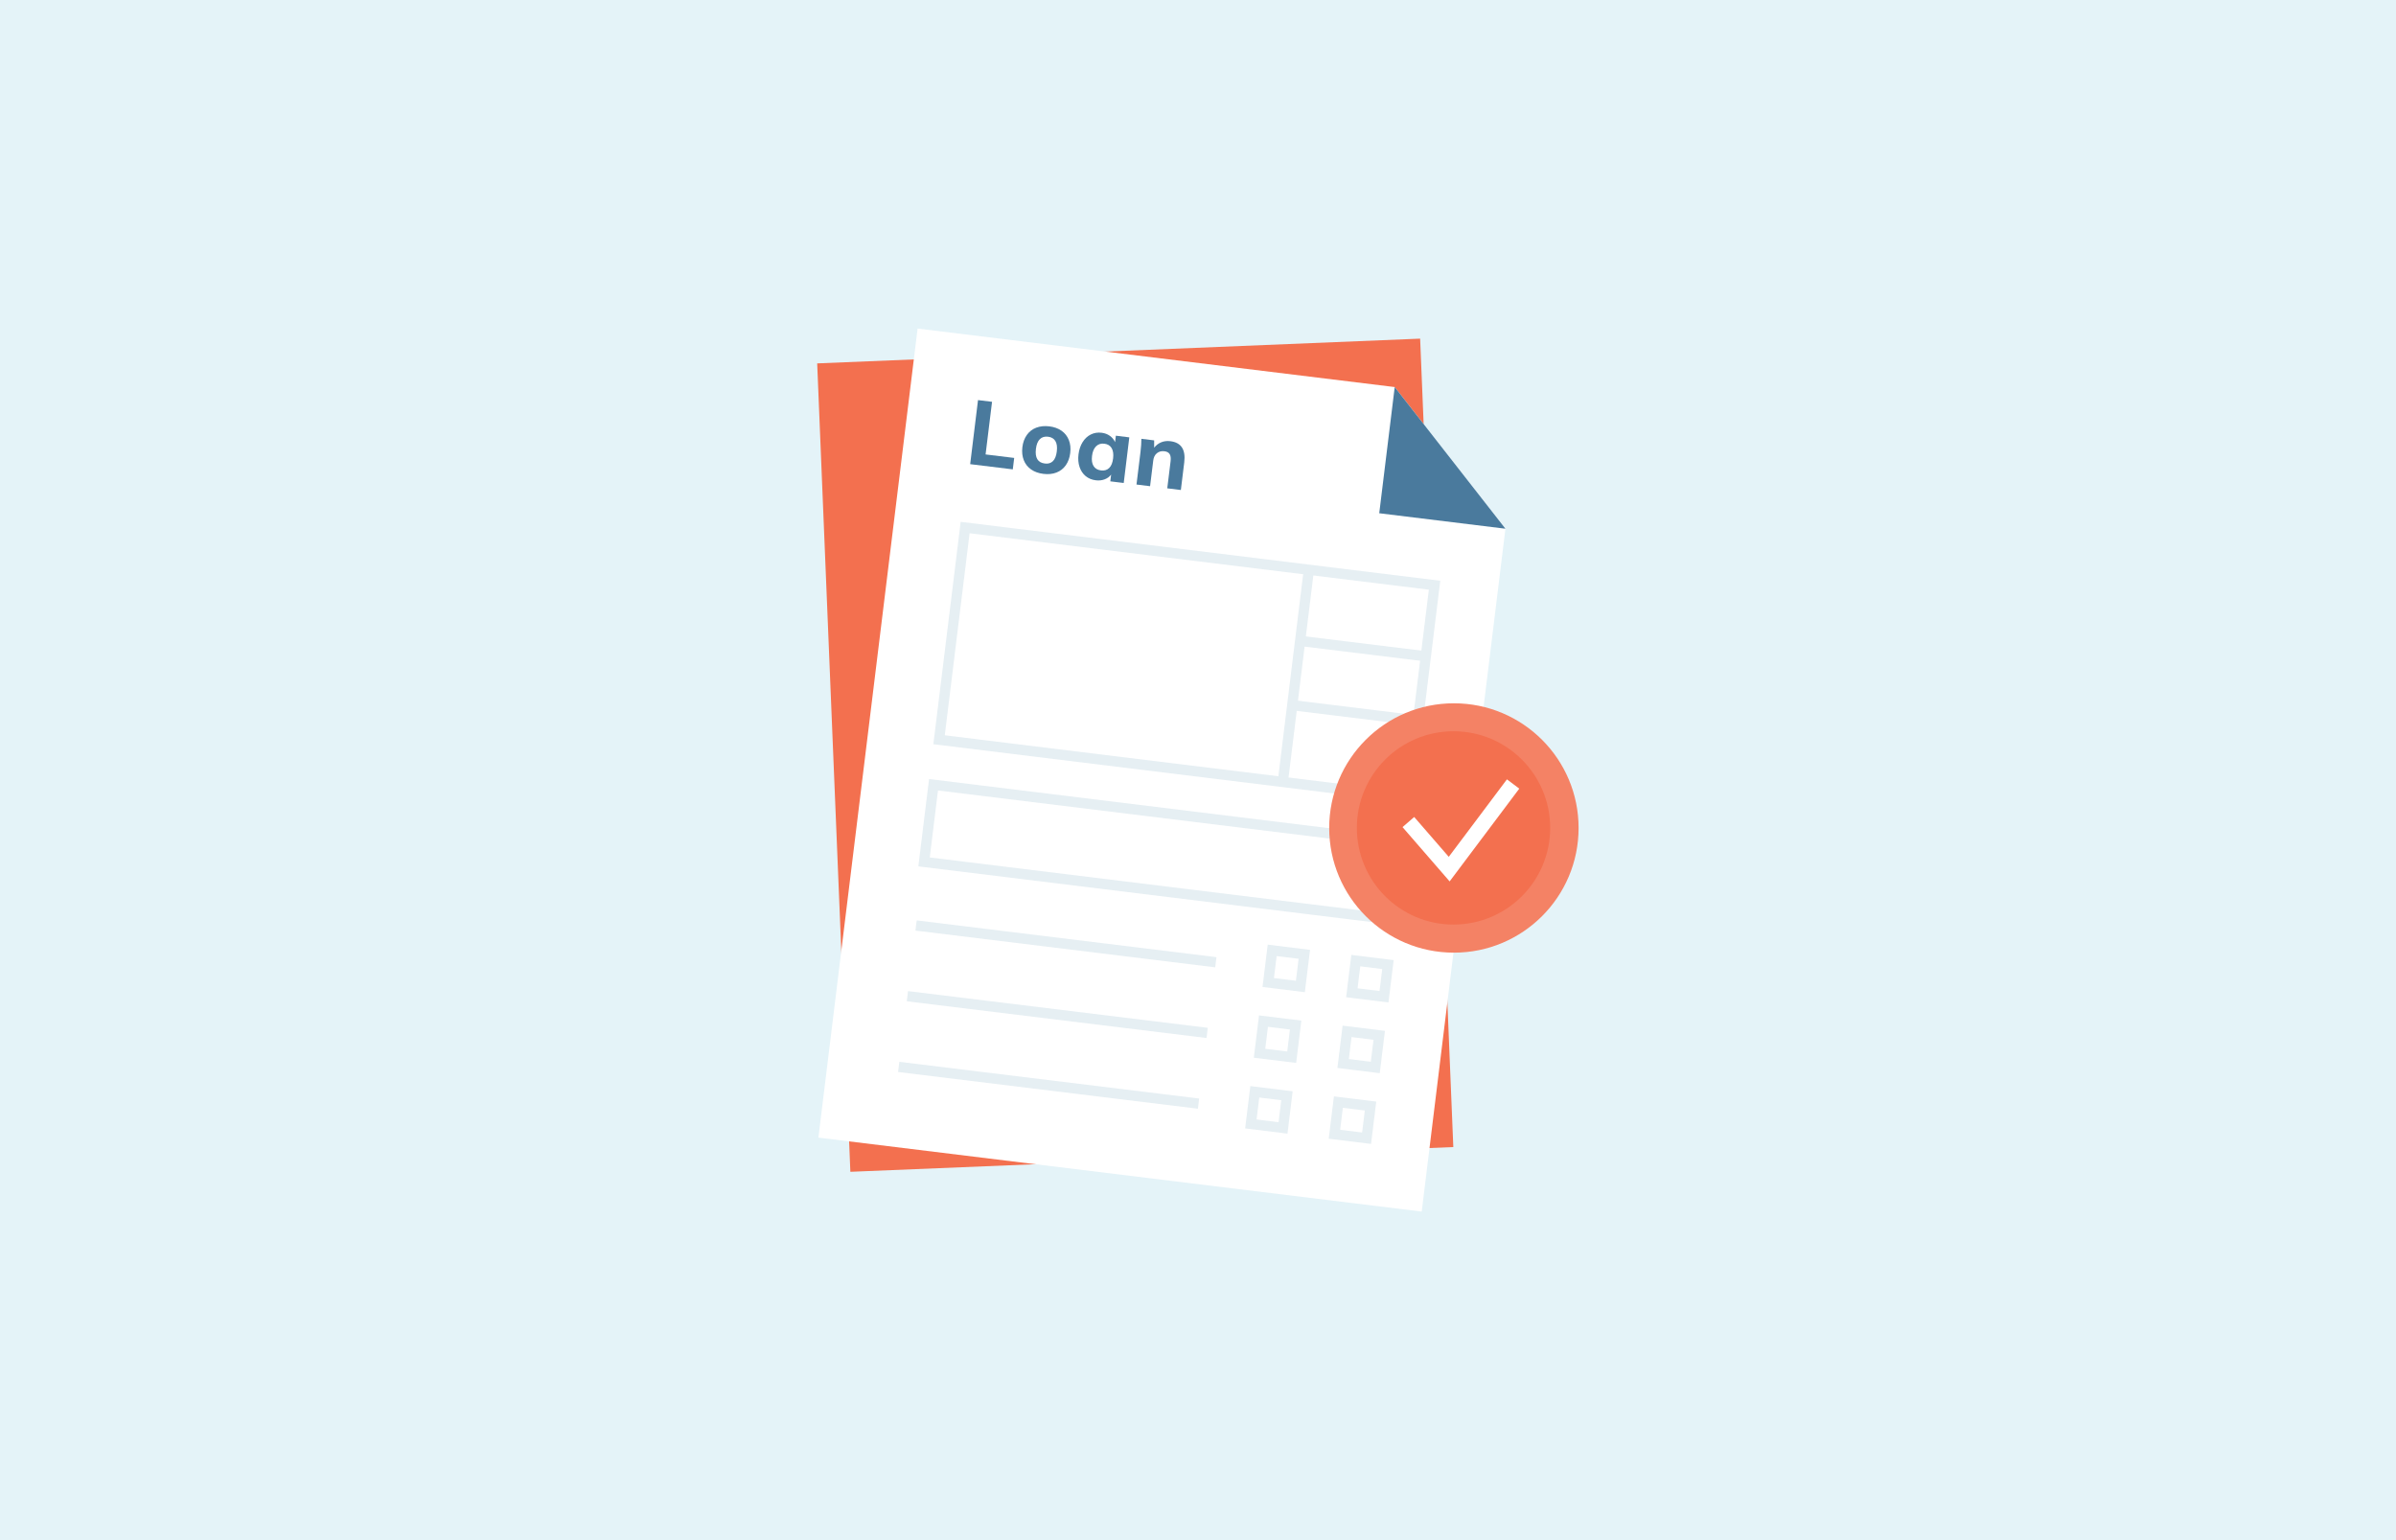 <?xml version="1.0" encoding="utf-8"?>
<!-- Generator: Adobe Illustrator 24.1.2, SVG Export Plug-In . SVG Version: 6.00 Build 0)  -->
<svg version="1.1" id="Layer_1" xmlns="http://www.w3.org/2000/svg" xmlns:xlink="http://www.w3.org/1999/xlink" x="0px" y="0px"
	 viewBox="0 0 700 450" style="enable-background:new 0 0 700 450;" xml:space="preserve">
<style type="text/css">
	.st0{fill:#E4F3F8;}
	.st1{fill:#F3704F;}
	.st2{fill:none;}
	.st3{fill:none;stroke:#E9E9E9;stroke-width:2.481;stroke-miterlimit:10;}
	.st4{opacity:0.2;fill:none;enable-background:new    ;}
	.st5{opacity:0.2;fill:none;stroke:#005984;stroke-width:2.481;stroke-miterlimit:10;enable-background:new    ;}
	.st6{fill:#4A7A9D;}
	.st7{fill:none;stroke:#005984;stroke-width:2.783;stroke-miterlimit:10;}
	.st8{fill:#FFFFFF;}
	.st9{opacity:0.1;}
	.st10{fill:none;stroke:#005984;stroke-width:2.994;stroke-miterlimit:10;}
	.st11{fill:#F48265;}
	.st12{fill:none;stroke:#FFFFFF;stroke-width:4.512;stroke-miterlimit:10;}
</style>
<rect class="st0" width="700" height="450"/>
<g id="Artwork_1101_1_">
	<g>
		
			<rect x="243.62" y="102.37" transform="matrix(0.999 -0.041 0.041 0.999 -8.83 13.895)" class="st1" width="176.33" height="236.44"/>
		<line class="st2" x1="296.73" y1="214.09" x2="314.85" y2="216.07"/>
		<path class="st3" d="M329.93,251.6"/>
		<line class="st2" x1="352.32" y1="271.04" x2="371.15" y2="273.09"/>
		<g>
			<polyline class="st4" points="278.58,182.58 302.31,185.87 320.37,188.37 333.76,190.22 			"/>
			<line class="st4" x1="280.9" y1="165.85" x2="415.19" y2="184.43"/>
			<line class="st4" x1="276.28" y1="199.22" x2="410.16" y2="217.74"/>
			<polyline class="st4" points="273.96,215.95 324.07,222.89 334.41,224.32 353.48,226.96 377.32,230.25 358.55,227.66 
				377.32,230.25 407.34,234.41 			"/>
			<polyline class="st4" points="271.65,232.69 353.2,243.97 375,246.99 405.03,251.14 			"/>
			<line class="st4" x1="269.33" y1="249.43" x2="402.71" y2="267.88"/>
			<line class="st4" x1="267.03" y1="266.06" x2="400.41" y2="284.51"/>
			<line class="st5" x1="264.71" y1="282.79" x2="325.17" y2="291.16"/>
		</g>
	</g>
	<polygon class="st6" points="409.51,163.13 371.29,156.25 379.11,116.4 	"/>
	<path class="st7" d="M371.29,168.47"/>
	<g>
		<polyline class="st8" points="439.82,154.48 415.36,354 239.1,332.39 268.08,96 407.47,113.09 		"/>
		<g>
			<g>
				<path class="st6" d="M283.44,135.62l2.29-18.72l4.1,0.5l-1.89,15.38l8.36,1.02l-0.41,3.34L283.44,135.62z"/>
				<path class="st6" d="M301.25,137.17c-0.99-0.69-1.71-1.6-2.15-2.72c-0.44-1.12-0.58-2.38-0.41-3.79
					c0.17-1.4,0.61-2.59,1.31-3.58c0.7-0.98,1.61-1.69,2.74-2.12c1.13-0.43,2.4-0.56,3.82-0.39c1.4,0.17,2.59,0.6,3.58,1.29
					c0.98,0.69,1.69,1.6,2.13,2.72c0.44,1.12,0.58,2.38,0.4,3.79c-0.17,1.4-0.61,2.59-1.3,3.58c-0.7,0.98-1.61,1.69-2.73,2.12
					c-1.12,0.43-2.38,0.56-3.78,0.39C303.45,138.29,302.24,137.86,301.25,137.17z M307.61,134.74c0.6-0.58,0.98-1.54,1.14-2.85
					c0.16-1.3,0.02-2.31-0.42-3.03c-0.44-0.72-1.14-1.14-2.12-1.26c-1-0.12-1.8,0.11-2.41,0.71c-0.61,0.59-0.99,1.54-1.15,2.83
					c-0.32,2.61,0.54,4.04,2.6,4.29C306.22,135.56,307.01,135.33,307.61,134.74z"/>
				<path class="st6" d="M329.93,127.79l-1.63,13.33l-3.92-0.48l0.24-1.97c-0.49,0.63-1.12,1.1-1.91,1.39
					c-0.78,0.29-1.64,0.39-2.57,0.27c-1.16-0.14-2.14-0.55-2.96-1.22c-0.81-0.67-1.41-1.56-1.78-2.66c-0.37-1.1-0.48-2.34-0.31-3.71
					c0.17-1.37,0.57-2.55,1.2-3.56c0.63-1.01,1.43-1.75,2.39-2.23c0.97-0.48,2.02-0.65,3.16-0.51c0.93,0.11,1.74,0.42,2.42,0.91
					c0.69,0.49,1.19,1.11,1.51,1.84l0.23-1.89L329.93,127.79z M324.06,136.73c0.61-0.6,0.99-1.53,1.14-2.8
					c0.15-1.26,0.01-2.26-0.43-3c-0.44-0.74-1.15-1.17-2.14-1.29c-0.98-0.12-1.79,0.14-2.42,0.77c-0.63,0.64-1.02,1.57-1.17,2.82
					c-0.15,1.24,0,2.23,0.46,2.95c0.45,0.72,1.18,1.15,2.18,1.27C322.65,137.57,323.45,137.33,324.06,136.73z"/>
				<path class="st6" d="M345.98,135.1l-0.99,8.07l-3.97-0.49l0.97-7.89c0.11-0.93,0.03-1.63-0.26-2.1
					c-0.29-0.47-0.8-0.75-1.54-0.84c-0.88-0.11-1.61,0.09-2.21,0.58s-0.95,1.22-1.06,2.16l-0.92,7.47l-3.97-0.49l1.17-9.52
					c0.17-1.42,0.26-2.7,0.26-3.84l3.73,0.46l0,2.14c0.57-0.73,1.26-1.26,2.08-1.59c0.81-0.33,1.7-0.43,2.67-0.31
					C345.09,129.3,346.44,131.36,345.98,135.1z"/>
			</g>
		</g>
		<polygon class="st6" points="439.82,154.48 402.95,149.96 407.47,113.09 		"/>
		<g class="st9">
			
				<rect x="277.59" y="162.15" transform="matrix(0.993 0.122 -0.122 0.993 26.104 -40.742)" class="st10" width="138.11" height="62.44"/>
			
				<rect x="270.8" y="237.42" transform="matrix(0.993 0.122 -0.122 0.993 32.794 -39.504)" class="st10" width="138.11" height="22.7"/>
			<line class="st10" x1="382.37" y1="166.64" x2="374.81" y2="228.27"/>
			<line class="st10" x1="377.54" y1="206.04" x2="414.24" y2="210.54"/>
			<line class="st10" x1="379.84" y1="187.26" x2="416.54" y2="191.76"/>
			
				<rect x="370.99" y="277.98" transform="matrix(0.993 0.122 -0.122 0.993 37.191 -43.616)" class="st10" width="9.46" height="9.46"/>
			
				<rect x="368.46" y="298.64" transform="matrix(0.993 0.122 -0.122 0.993 39.685 -43.154)" class="st10" width="9.46" height="9.46"/>
			
				<rect x="365.93" y="319.29" transform="matrix(0.993 0.122 -0.122 0.993 42.18 -42.693)" class="st10" width="9.46" height="9.46"/>
			<line class="st10" x1="355.21" y1="281.15" x2="267.63" y2="270.41"/>
			<line class="st10" x1="352.68" y1="301.8" x2="265.1" y2="291.07"/>
			<line class="st10" x1="350.15" y1="322.46" x2="262.56" y2="311.73"/>
			<g>
				
					<rect x="395.41" y="280.97" transform="matrix(0.993 0.122 -0.122 0.993 37.736 -46.564)" class="st10" width="9.46" height="9.46"/>
				
					<rect x="392.87" y="301.63" transform="matrix(0.993 0.122 -0.122 0.993 40.231 -46.103)" class="st10" width="9.46" height="9.46"/>
				
					<rect x="390.34" y="322.29" transform="matrix(0.993 0.122 -0.122 0.993 42.725 -45.641)" class="st10" width="9.46" height="9.46"/>
			</g>
		</g>
	</g>
	<g>
		<g>
			<ellipse class="st11" cx="424.76" cy="241.92" rx="36.43" ry="36.43"/>
			<ellipse class="st1" cx="424.65" cy="241.9" rx="28.24" ry="28.24"/>
		</g>
		<g>
			<g>
				<g>
					<polyline class="st12" points="411.46,240.19 423.39,253.94 442.06,229.07 					"/>
				</g>
			</g>
		</g>
	</g>
</g>
</svg>
